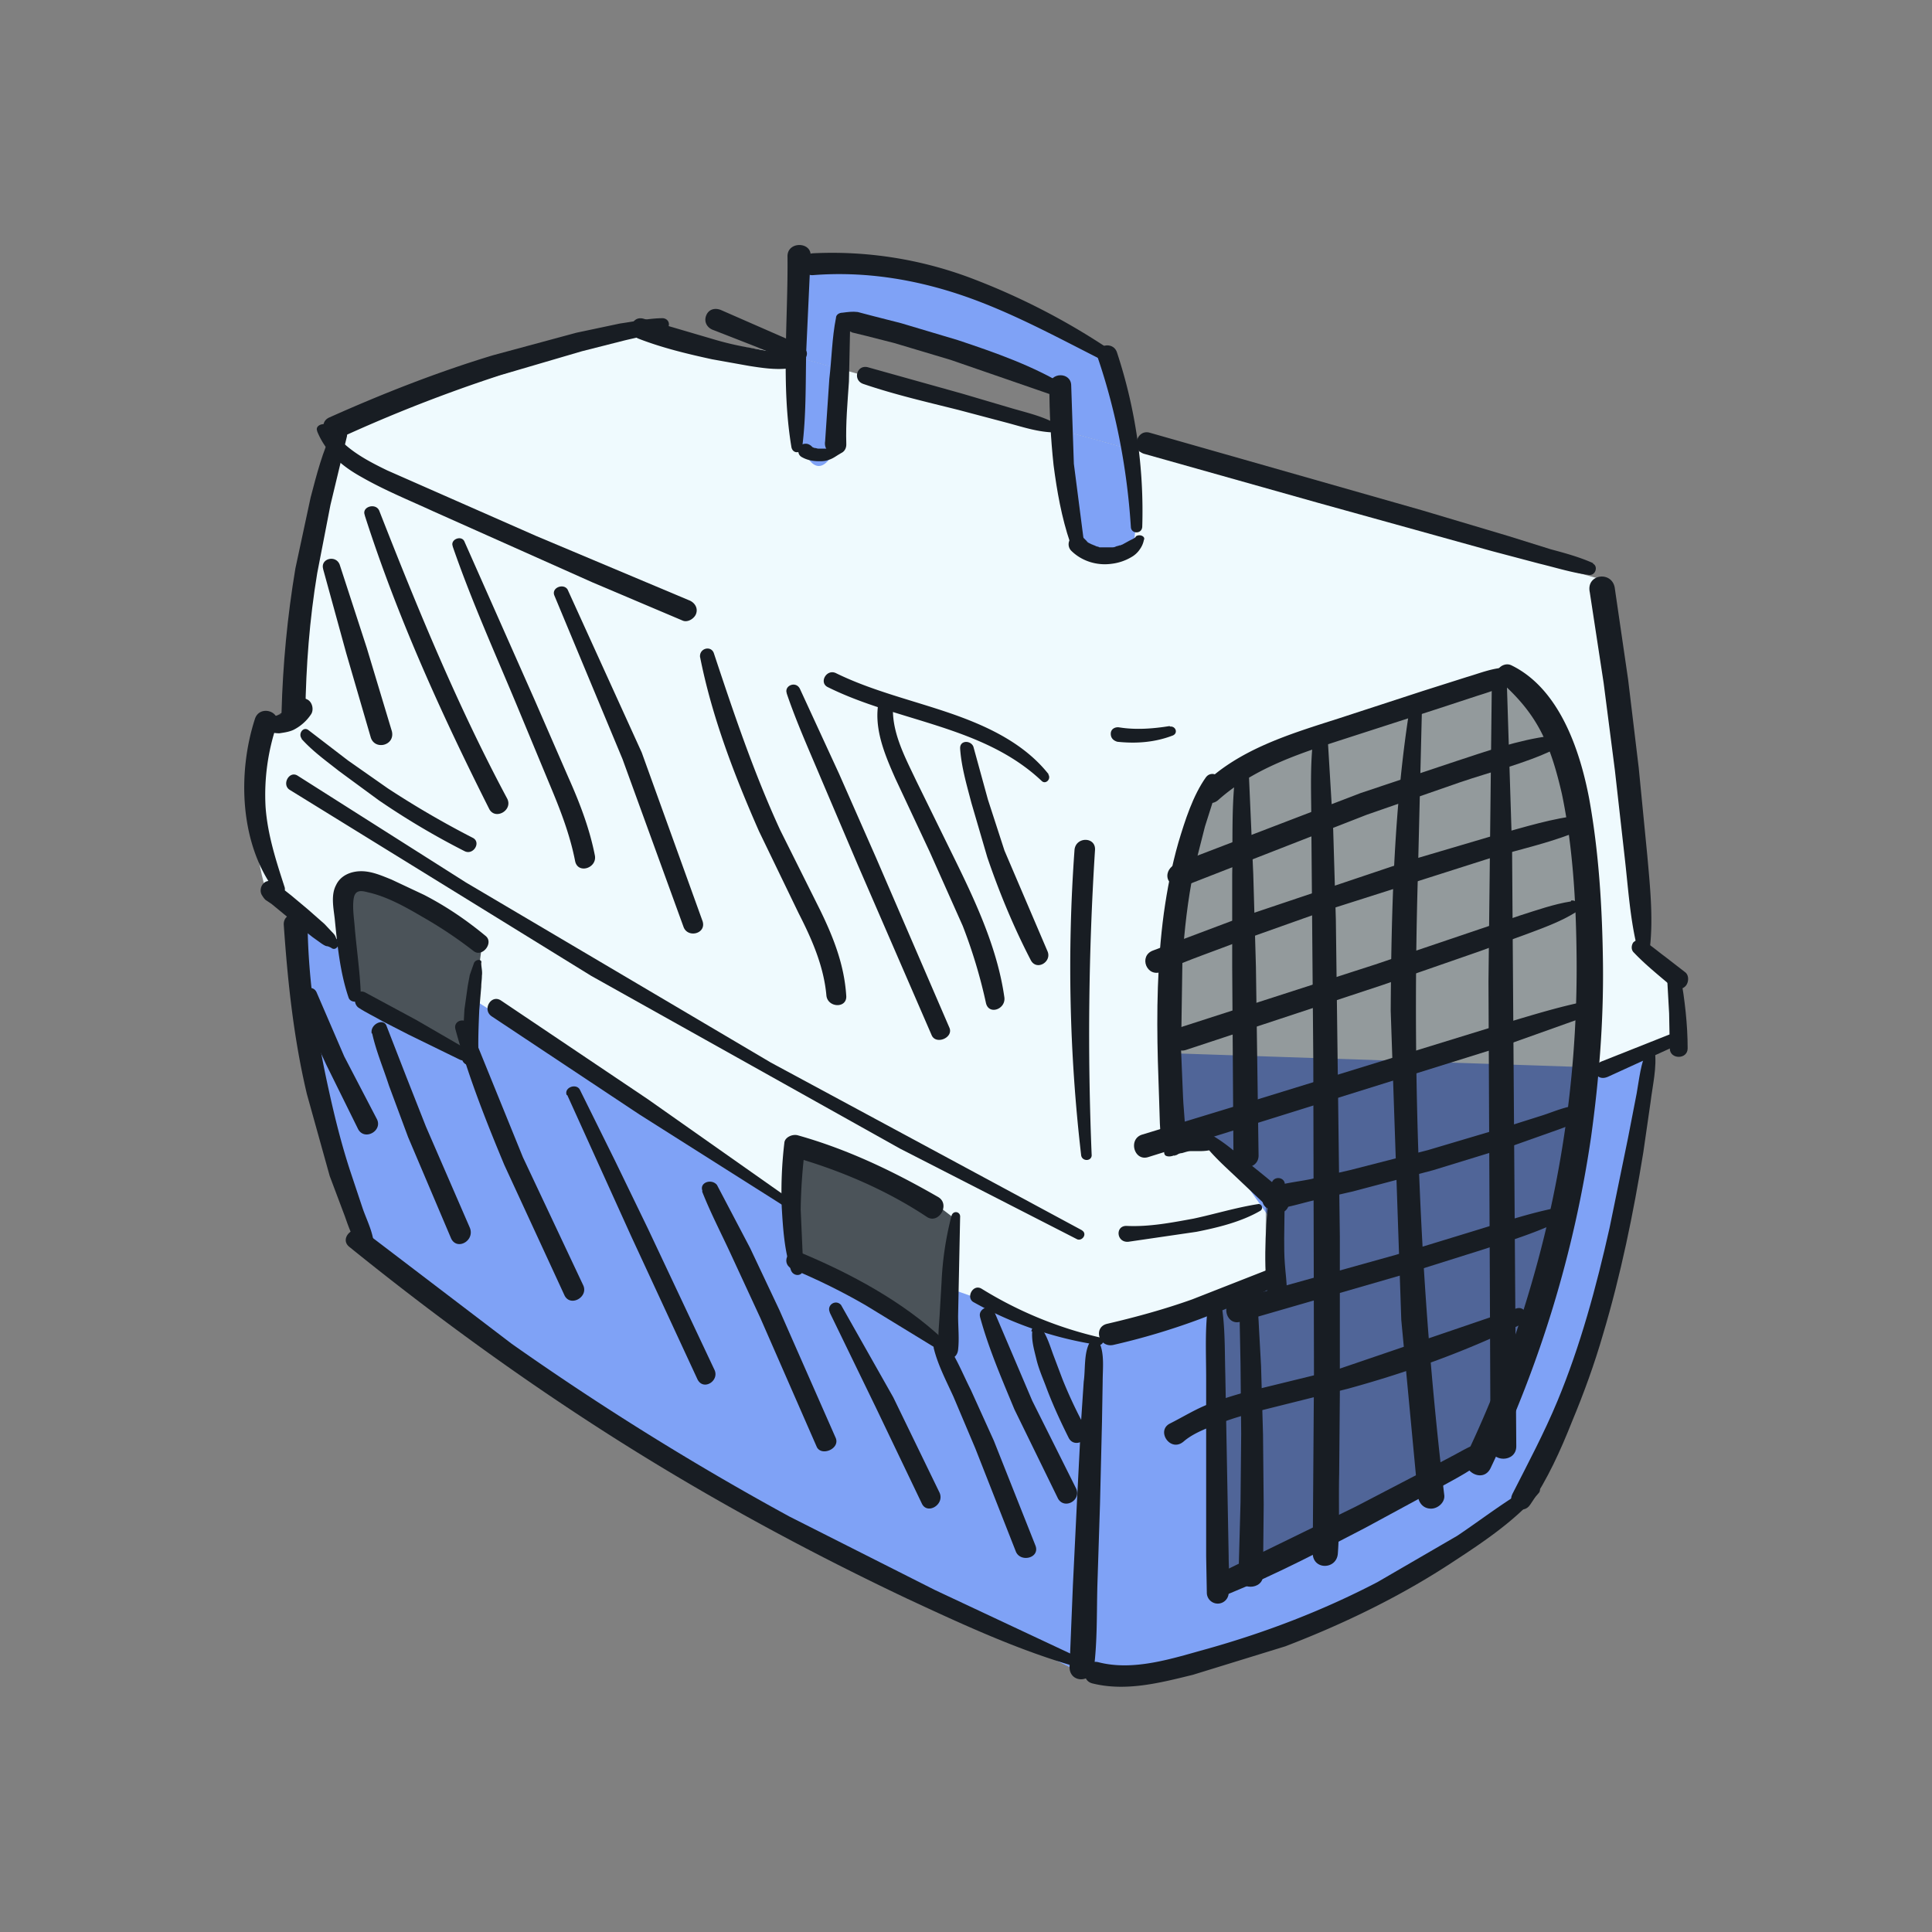 <svg xmlns="http://www.w3.org/2000/svg" width="46" height="46" fill="none"><rect width="100%" height="100%" fill="#808080" stroke="none"/><path fill="#effafe" d="m7.982 10.135 7.273-2.238 3.357.503 19.636 5.427.95 8.67.84.727v1.566l-.84.28-.504 4.028c-.1.85-1.53 4.494-2.238 6.2-.112.224-1.018 1.074-3.748 2.685s-5.837 1.865-7.05 1.8l-7.664-3.804c-1.924-.895-7.142-4.625-9.5-6.378-.168-.876-.604-2.943-1.007-4.196s-.466-3.02-.448-3.748l-.67-.336c-.093-.26-.29-1.018-.336-1.958s.205-1.734.336-2.014l.67-.392c-.02-.54-.045-1.813 0-2.574s.653-3.152.95-4.252z"/><g fill="#7fa2f6"><path fill-rule="evenodd" d="m38.695 29.1.504-4.028-1.455.336-10.014-.336v2.126h1.23l1.343 1.902-.224 1.567-4.028 1.23-3.468-1.23-3.804-2.126-7.608-4.81-2.965-1.23-1.175-.84c-.02.727.045 2.495.448 3.748s.84 3.32 1.007 4.196c2.368 1.753 7.586 5.483 9.5 6.378s5.91 2.91 7.664 3.804c1.212.075 4.32-.18 7.05-1.8s3.636-2.462 3.748-2.685c.71-1.716 2.148-5.36 2.238-6.2z"/><path d="m25.254 10.236 1.586.438L26.5 8.4c-.503-.317-1.913-1.085-3.524-1.622s-3.282-.56-3.916-.503v2.25l.895.247v-1.2l2.07.336L25.1 9.24l.153.997z"/><path d="M19.06 10.526c.358 1.03.746.43.895 0V8.77l-.895-.247v2.002zm7.943 2.35c.037-.28.1-.93 0-1.287a16.735 16.735 0 0 1-.163-.915l-1.586-.438.406 2.64c0 .13.168.392.84.392s.615-.26.504-.392z"/></g><path fill="#4b5359" d="M8.317 23.73V21c.186 0 .716.067 1.343.336s1.454.97 1.8 1.287l-.336 2.518-2.797-1.4zm10.74 4.922V27.3a4.41 4.41 0 0 1 1.846.503c.76.403 1.548.988 1.846 1.23l-.336 3.02a7.92 7.92 0 0 0-2.014-1.231c-.895-.358-1.268-.746-1.343-.895V28.64z"/><path fill="#0a0a0a" fill-rule="evenodd" d="m35.73 16.065-6.545 2.238c-.56.988-1.634 3.48-1.454 5.54s.075 3.02 0 3.245h.783l1.622 1.175v2.238l-1.287.448v6.77l6.154-3.133c.95-1.622 2.853-5.852 2.853-9.8 0-4.923-.224-8.727-2.126-8.727z" opacity=".4"/><g fill="#181d23"><path d="M35.694 16.2c.394.347.724.71.976 1.182s.4 1.01.52 1.53c.252 1.214.33 2.49.346 3.72a26.759 26.759 0 0 1-1.04 7.82 26.82 26.82 0 0 1-1.575 4.177c-.173.378.378.71.567.33a27.67 27.67 0 0 0 2.394-7.882c.19-1.372.3-2.743.284-4.13-.016-1.308-.095-2.648-.33-3.94-.22-1.15-.71-2.617-1.858-3.17-.22-.095-.472.19-.283.363z"/><path d="M35.457 34.28c-.283.063-.55.205-.803.347l-.803.426-1.575.82-3.228 1.576c-.268.126-.08.6.205.5 1.118-.457 2.2-1.025 3.26-1.576l1.6-.867c.504-.284 1.087-.552 1.48-.977.094-.1 0-.268-.126-.236zm-5.18-6.1c-.095.426-.126.867-.142 1.3s-.016.898.047 1.324c.047.268.457.205.457-.063 0-.22-.032-.426-.047-.646-.016-.205-.016-.4-.016-.615l.016-1.26c.016-.2-.268-.236-.315-.047z"/><path d="m30.355 30.165-1.968.772c-.66.236-1.354.426-2.03.583-.33.08-.2.567.142.504a16.25 16.25 0 0 0 2.063-.615c.66-.252 1.338-.52 1.953-.883.158-.126.047-.457-.157-.363zm8.93-7.615c.08-.7 0-1.466-.063-2.175l-.205-2.097-.252-2.097-.315-2.16c-.047-.44-.693-.363-.598.08l.33 2.16.268 2.08.236 2.097c.08.7.126 1.45.3 2.144.047.2.284.126.3-.03zm-3.338-6.65c-.33-.03-.7.126-1.024.22l-1.04.33-2.03.662c-1.134.363-2.346.725-3.212 1.576-.236.236.1.583.362.363.898-.804 2.063-1.15 3.18-1.513l2-.646.96-.315c.3-.095.677-.205.913-.4.08-.126 0-.252-.1-.268z"/><path d="M28.717 18.5c-.315.44-.504 1.04-.66 1.56-.158.552-.268 1.12-.347 1.687-.157 1.167-.173 2.35-.142 3.515l.032.977c.016.33 0 .694.08 1.01.063.236.472.268.52 0 .047-.363-.016-.757-.032-1.12l-.047-1.12.032-2.16c.047-.71.126-1.42.268-2.112l.268-1.056.33-1.04c.063-.205-.19-.284-.3-.142z"/><path d="M27.96 27.517c.016 0 .016-.016.03-.016s0 0-.03.016c0 0 .063-.016.08-.032a.22.22 0 0 1 .1-.03c.063-.016.142-.047.205-.047h.157c.095 0 .173 0 .268-.016.08-.016.142-.095.157-.173s-.032-.173-.095-.205a.535.535 0 0 0-.315-.047 1.9 1.9 0 0 0-.284.063l-.252.1-.126.095c-.016.016-.047.032-.063.063.016 0-.016.032 0 0-.016 0-.016.016-.03.032-.047.047-.063.142-.016.19.047.032.126.032.205 0z"/><path d="M28.607 27.155c.22.315.52.583.803.85l.85.804c.1.095.268.1.362 0a.267.267 0 0 0 0-.363c-.283-.268-.583-.504-.898-.757-.3-.252-.598-.52-.945-.7-.1-.08-.268.047-.173.173zm.158 3.925c-.08.568-.047 1.15-.047 1.734v4.24l.016.867a.26.26 0 0 0 .52 0c.03-.284 0-.583 0-.867l-.08-4.335c-.016-.568 0-1.135-.095-1.687-.047-.2-.3-.1-.315.047zM38.9 22.678c.268.284.583.536.898.804.094.08.236.095.33 0 .08-.08.094-.252 0-.33l-.488-.378c-.173-.126-.33-.268-.52-.378-.08-.047-.173-.016-.236.047-.047.08-.047.173.016.236z"/><path d="m39.694 23.292.047.835.016.835c0 .268.425.268.425 0 0-.284-.016-.567-.047-.867-.032-.284-.063-.583-.142-.867-.047-.142-.315-.1-.3.063z"/><path d="m39.945 24.553-1.827.725c-.1.047-.173.142-.126.268s.173.142.284.095l1.795-.82c.142-.08.032-.315-.126-.268z"/><path d="M39.22 24.995c-.157.315-.19.694-.252 1.04l-.205 1.056-.44 2.144c-.315 1.403-.693 2.806-1.244 4.13-.315.757-.693 1.466-1.07 2.207-.142.284.252.52.425.252.41-.6.724-1.293.992-1.97.283-.678.535-1.37.74-2.08.425-1.42.724-2.885.96-4.335l.173-1.198c.047-.394.157-.836.1-1.23.016-.095-.142-.1-.19-.016z"/><path d="M36.497 35.368c-.63.347-1.212.804-1.8 1.198l-1.9 1.103c-1.3.678-2.66 1.198-4.063 1.592-.803.22-1.732.536-2.583.315-.33-.08-.457.426-.142.505.803.2 1.622-.016 2.394-.205l2.2-.678C32 38.662 33.37 38 34.63 37.164c.7-.457 1.45-.962 2-1.608.095-.095-.016-.252-.142-.2zm-13.843-6.416a7.57 7.57 0 0 0-.236 1.576l-.047.804c-.016.268-.047.536-.016.804.032.284.425.3.457 0 .03-.268 0-.536 0-.804l.048-2.348c.016-.142-.173-.173-.205-.032z"/><path d="M22.45 31.884c-.96-.9-2.19-1.56-3.4-2.065-.3-.126-.472.284-.173.4.598.252 1.18.536 1.748.867l1.653 1.01c.142.08.3-.1.173-.22z"/><path d="m19.127 30.23-.063-1.435a13.02 13.02 0 0 1 .1-1.434l-.315.173c1.118.315 2.236.788 3.212 1.435.284.2.583-.3.268-.473-1.07-.615-2.157-1.135-3.338-1.466-.126-.032-.3.047-.315.173a9.905 9.905 0 0 0-.063 1.545c.03.505.063 1.025.22 1.498.063.158.284.142.284-.016zm-7.842-7.3-.1.284-.047.252-.08.568-.063 1.135c0 .268.425.268.4 0-.016-.378 0-.74.016-1.12l.047-.552c0-.095.016-.173.016-.268.016-.1-.016-.205-.016-.3.03-.095-.126-.1-.173 0z"/><path d="m11.11 24.98-1.197-.694-1.228-.662c-.22-.095-.315.236-.157.363.19.126.394.22.583.33l.614.315 1.228.6c.173.08.315-.158.158-.252z"/><path d="M8.592 23.718c-.016-.536-.094-1.056-.142-1.592-.016-.237-.063-.5-.03-.725.03-.205.157-.205.33-.158.457.1.898.347 1.3.583a10.25 10.25 0 0 1 1.228.82c.205.158.488-.2.283-.363-.457-.378-.93-.7-1.465-.977l-.772-.363c-.236-.095-.472-.2-.724-.2-.236 0-.488.095-.598.33-.126.236-.063.536-.032.804.063.63.126 1.277.33 1.876.047.142.3.126.3-.047zm17.196 15.795-3.527-1.655-3.465-1.75a68.07 68.07 0 0 1-6.614-4.114L8.686 29.33c-.252-.205-.63.158-.362.363 2.047 1.655 4.173 3.2 6.394 4.603s4.52 2.648 6.882 3.768c1.323.615 2.677 1.245 4.094 1.64.126.047.205-.126.095-.2z"/><path d="M8.9 29.708c.016-.315-.173-.662-.268-.946l-.3-.9c-.205-.63-.362-1.26-.504-1.907-.283-1.277-.488-2.6-.504-3.925 0-.363-.598-.363-.567 0 .094 1.356.236 2.696.55 4.02L7.85 28l.362.962c.1.284.22.646.457.85.063.095.22.03.22-.095zm17.323 2.144a9.332 9.332 0 0 1-2.85-1.167c-.205-.126-.378.205-.2.315a8.76 8.76 0 0 0 2.992 1.025c.1 0 .157-.142.047-.173z"/><path d="m18.875 28.6-3.45-2.428-3.496-2.35c-.236-.158-.457.22-.22.378l3.512 2.333 3.56 2.254c.1.063.2-.1.095-.2zm-10.82-6.196c-.03-.032-.047-.047-.063-.095s-.063-.095-.094-.126L7.726 22l-.394-.347-.394-.33-.2-.158-.1-.1a.3.3 0 0 0-.157-.079c-.2-.063-.33.158-.252.315.03.047.047.08.094.126l.142.095.173.142.4.33.4.315.22.158c.047.03.094.063.142.063.047.016.08.032.1.047.1.063.205-.08.126-.173z"/><path d="M6.78 21.133c-.205-.63-.41-1.26-.457-1.923a5.18 5.18 0 0 1 .268-1.955c.1-.33-.41-.473-.52-.142-.425 1.308-.362 3.01.504 4.13.08.1.236 0 .205-.1z"/><path d="M6.387 17.412a.73.73 0 0 0 .268.047c.1-.016.22-.03.33-.08a1.09 1.09 0 0 0 .425-.378c.063-.1.032-.284-.094-.347s-.268-.032-.346.095c-.016.016-.03.032-.03.047l.047-.047a.9.9 0 0 1-.173.173l.047-.047a1.577 1.577 0 0 1-.236.142c.016 0 .03-.016.063-.016-.094.03-.2.08-.283.095-.063.016-.126.095-.126.173-.016.063.03.126.1.142zM29.96 28.668c-.52.08-1.024.236-1.543.347-.52.095-1.055.2-1.6.173-.268 0-.236.4.047.378l1.622-.237c.504-.1 1.07-.236 1.527-.504.08-.063.016-.173-.063-.158zm-4.188.63L18.355 25.3l-7.26-4.288-4-2.538c-.205-.142-.394.205-.2.33l7.18 4.43 7.354 4.114 4.22 2.16c.126.047.252-.142.1-.22zM7.174 17.586c.268.3.598.536.898.773l.945.694a18.18 18.18 0 0 0 2.047 1.214c.205.1.394-.205.2-.315a21.93 21.93 0 0 1-2.031-1.182l-.945-.662-.945-.725c-.126-.095-.252.095-.157.205zm19.874-4.808c-.047.047-.095.063-.157.095l-.173.095c-.016 0-.032.016-.047.016-.016.016.016 0-.016 0-.03.016-.063.016-.095.032s-.063.016-.095.016h-.252c-.063 0 .047.016-.016 0-.016 0-.032 0-.047-.016-.032 0-.063-.016-.095-.032-.016 0-.032-.016-.047-.016.03.016-.016-.016 0 0l-.095-.047c-.016-.016-.032-.016-.032-.032-.032-.032-.016-.016 0 0l-.08-.08a.22.22 0 0 0-.299 0 .22.22 0 0 0 0 .3c.252.252.614.362.96.315a1.2 1.2 0 0 0 .473-.158.59.59 0 0 0 .205-.189.55.55 0 0 0 .095-.22c.047-.08-.1-.158-.2-.08z"/><path d="m25.804 12.872-.236-1.83-.063-1.86c0-.33-.504-.33-.52 0 0 .63.032 1.26.1 1.892.08.615.19 1.245.394 1.844.063.142.33.126.315-.047z"/><path d="M25.4 9.2c-.803-.49-1.7-.804-2.598-1.103l-1.34-.4-.677-.173-.362-.095c-.126-.016-.236 0-.362.016-.08 0-.157.047-.157.126-.095.473-.1.962-.158 1.45l-.1 1.482c-.063.378.52.426.504.063-.016-.49.03-.993.063-1.482l.032-1.482-.252.142c.1.063.19.126.3.173l.33.08.677.173 1.338.4 2.646.914c.173.047.268-.19.126-.284z"/><path d="M19.82 10.634c-.016.016-.016.016 0 0-.016 0-.016 0-.016.016-.016 0-.03.016-.047.016-.03 0-.063.016-.094.016h-.173c-.032 0-.063-.016-.094-.016-.016 0-.032-.016-.047-.016-.032-.032-.047-.047-.08-.063-.08-.047-.205-.016-.236.063-.047.08-.03.19.063.236.142.08.3.1.457.095.08 0 .142-.016.22-.047s.142-.08.22-.126c.047-.03.047-.1.016-.158a.272.272 0 0 0-.19-.016z"/><path d="M19.1 10.65c.095-.74.08-1.513.095-2.27L19.3 6.1c.032-.347-.55-.363-.55 0 .016 1.513-.157 3.058.095 4.556.047.173.252.126.268-.016zm8.096 1.907a12.045 12.045 0 0 0-.6-4.162c-.094-.3-.567-.173-.457.126.44 1.293.7 2.664.787 4.036.016.158.252.158.268 0z"/><path d="M26.387 8.3a16.33 16.33 0 0 0-3.29-1.687 9.39 9.39 0 0 0-3.732-.583c-.346.016-.33.552 0 .52 1.228-.095 2.44.1 3.606.504 1.134.394 2.2.977 3.26 1.513.173.08.315-.158.158-.268zm11.543 5.108c-.315-.142-.66-.237-1.008-.33l-1.008-.315-2.063-.615-6.472-1.844c-.315-.095-.457.4-.142.5l4.142 1.167 4.142 1.15 1.134.3c.394.095.787.22 1.18.268.157.016.22-.205.094-.268zM25.1 10.066c-.33-.173-.7-.252-1.07-.363l-1.118-.33-2.252-.63c-.268-.063-.362.315-.1.4.74.252 1.496.426 2.252.615l1.134.3c.362.095.724.22 1.102.236.126 0 .173-.2.063-.236zM19.127 8.3c-.016 0-.016-.016-.03-.016l.063.063c-.047-.095-.126-.126-.22-.173-.08-.047-.157-.08-.252-.126l-1.512-.662c-.142-.063-.3-.032-.362.126s.03.3.173.347l1.024.4.504.205.252.095c.095.032.2.063.284.032h-.095c.016 0 .03.016.03.016.2.032.315-.236.142-.315z"/><path d="M18.78 8.474c-.283-.095-.598-.126-.898-.19a7.14 7.14 0 0 1-.835-.189l-1.717-.504c-.315-.095-.41.363-.126.473.567.22 1.165.363 1.748.49l.882.158c.3.047.614.095.913.063.142-.047.19-.252.032-.3z"/><path d="M15.788 7.576c-.33 0-.693.08-1.024.126l-1.04.22-1.984.536c-1.323.4-2.63.914-3.9 1.482-.315.142-.047.63.283.473a35.68 35.68 0 0 1 3.795-1.482l1.937-.568.992-.252c.33-.08.677-.142.992-.268.126-.032.126-.252-.063-.268z"/><path d="M7.93 10.24c-.252.505-.394 1.072-.535 1.608l-.362 1.687c-.19 1.135-.3 2.286-.33 3.437 0 .363.55.363.567 0 .016-1.12.1-2.223.283-3.326l.315-1.624.394-1.64c.03-.19-.22-.347-.33-.142z"/><path d="M7.552 10.27c.205.505.598.835 1.055 1.088.55.315 1.134.552 1.717.82l3.78 1.687 2.157.914c.126.047.283-.063.315-.173.047-.142-.047-.268-.173-.315l-3.638-1.53-3.543-1.56c-.52-.252-1.055-.536-1.37-1.04-.1-.126-.362-.047-.3.1zm18.44 17.23a69.09 69.09 0 0 1 .08-7.267c.016-.315-.457-.315-.488 0a38.66 38.66 0 0 0 .157 7.267c.016.158.252.158.252 0zm-1.023-9.063c-.583-.74-1.465-1.15-2.33-1.45-.913-.315-1.874-.536-2.74-.962-.22-.1-.4.22-.2.33 1.67.835 3.7.914 5.102 2.238.095.095.236-.047.157-.158zm2.88-1.15c-.394.063-.803.095-1.197.032-.095-.016-.2.032-.205.142s.063.173.157.2c.44.047.882.016 1.3-.142.158-.047.095-.236-.047-.22zm-1.904 14.677c-.142.252-.1.646-.142.93l-.063.946-.1 1.955-.095 1.955-.08 1.955c.016.378.535.363.583 0 .08-.646.063-1.308.08-1.955l.063-1.955.047-1.955.016-.946c0-.3.047-.662-.08-.93-.032-.1-.173-.095-.22 0z"/><path d="M24.576 31.7c-.016.236.047.44.1.662s.142.426.22.63c.157.426.346.836.55 1.245.142.268.55.032.4-.236a10.842 10.842 0 0 1-.55-1.166l-.22-.583c-.08-.22-.142-.426-.268-.615-.063-.126-.236-.08-.252.063zm-1.244-.352c.205.757.52 1.482.82 2.207l1.04 2.128c.158.268.567.032.425-.252l-1.04-2.08-.913-2.144c-.08-.173-.378-.047-.33.142zm-1.102.742c.095.4.3.788.472 1.166l.52 1.23.96 2.443c.1.284.583.173.473-.126l-.992-2.5-.55-1.214c-.2-.394-.362-.82-.63-1.166-.095-.126-.284.016-.252.158zm-2.473-.837 1.102 2.27 1.087 2.27c.126.284.55.032.425-.252l-1.102-2.27-1.244-2.2c-.126-.142-.346 0-.268.173zm-3.04-2.885c.205.52.457 1 .693 1.513l.693 1.498 1.338 3.058c.1.252.567.063.457-.2l-1.34-3.043-.7-1.482-.787-1.498c-.126-.158-.425-.063-.346.142zm-3.213-2.3 1.528 3.374 1.575 3.4c.142.284.536.03.4-.236l-1.575-3.342-.787-1.624-.835-1.687c-.08-.173-.394-.063-.315.126zm-2.66-1.56c.3 1.103.724 2.175 1.165 3.232l1.433 3.105c.142.284.583.032.44-.252l-1.432-3.04-1.275-3.137c-.08-.205-.394-.126-.33.095zM8.86 24.6c.094.426.268.835.4 1.245l.457 1.23 1.024 2.412c.142.3.583.047.44-.268l-1.04-2.396-.472-1.198-.472-1.214c-.08-.173-.394-.016-.346.2zm-1.686-.835c.126.552.362 1.088.598 1.592l.756 1.53c.157.284.598.03.44-.252l-.772-1.482-.66-1.53c-.1-.205-.4-.063-.362.142zm15.686-5.943c.03.44.157.867.268 1.293l.378 1.293c.284.835.63 1.67 1.04 2.46.142.252.504.03.394-.22l-1.024-2.396-.394-1.214-.346-1.26c-.063-.158-.33-.158-.315.047zm-1.938-1.12c-.126.63.142 1.26.394 1.83l.82 1.75.787 1.765a12.23 12.23 0 0 1 .551 1.829c.063.3.473.158.44-.126-.173-1.23-.74-2.396-1.276-3.484l-.82-1.67c-.268-.567-.614-1.198-.55-1.844.032-.205-.3-.252-.346-.047zm-2.19-.19c.236.694.535 1.356.82 2.034l.866 2.034 1.764 4.067c.1.236.52.063.425-.173l-1.748-4.05-.882-2.002-.93-2.018c-.095-.2-.378-.08-.315.1zm-2.063-.867c.284 1.434.82 2.822 1.402 4.146l.945 1.955c.315.615.598 1.26.66 1.955.03.3.504.315.472 0-.047-.725-.3-1.372-.614-2.018l-.96-1.923c-.63-1.37-1.102-2.774-1.575-4.2-.063-.205-.362-.126-.33.095zM13.2 14.18l1.622 3.894 1.45 3.988c.095.284.55.173.457-.126l-1.45-4.02-1.764-3.878c-.094-.158-.394-.047-.315.142zm-2.42-1.166c.44 1.277 1.008 2.538 1.527 3.783l.772 1.86c.252.6.488 1.198.614 1.844.063.315.52.173.472-.126-.126-.646-.362-1.26-.63-1.86l-.803-1.844-1.67-3.768c-.063-.173-.346-.063-.283.1zm-2.094-.74c.772 2.412 1.827 4.73 2.96 6.983.142.284.583.032.425-.252-1.18-2.207-2.126-4.508-3.04-6.842-.08-.2-.425-.1-.346.1zm-.992 1.277.55 2.002.583 2.002c.094.315.583.2.504-.142l-.598-1.986-.646-1.986c-.094-.236-.457-.142-.394.1zm25.89 3.185c-.394 2.412-.457 4.887-.472 7.33l.252 7.362.394 4.177c.016.173.126.315.315.315.157 0 .33-.142.315-.315-.583-4.887-.772-9.805-.63-14.724l.1-4.1c0-.173-.252-.22-.283-.047zm-2.33.977c-.063.63-.032 1.26-.032 1.892l.047 5.66.016 7.472-.03 4.256c.016.394.567.378.598 0 .047-.63.016-1.26.032-1.892l.016-1.892V29.44l-.095-7.55-.063-2.128-.126-2.097c-.03-.22-.346-.142-.362.047zm-1.853.835c-.08.757-.047 1.53-.063 2.27v2.2l.03 4.477c0 .394.614.394.598 0l-.063-4.477-.063-2.2-.1-2.27a.165.165 0 0 0-.33 0z"/><path d="M29.552 30.828c-.063.268-.032.552-.032.82l.016.82.016 1.67-.016 1.64-.047 1.718c-.032.378.598.378.583 0l.016-1.67-.016-1.67-.047-1.64-.047-.85c-.016-.268-.016-.567-.095-.82-.063-.173-.283-.2-.33-.016zm7.354-13.305c-.756.095-1.512.363-2.236.6l-2.268.757-4.4 1.687c-.142.063-.236.2-.2.347.032.126.205.252.347.2l4.4-1.718 2.22-.772c.74-.252 1.527-.44 2.22-.772.142-.08.08-.347-.094-.315zm.74 1.89c-.677.063-1.354.284-2 .457l-2.03.6-3.937 1.324-2.22.835c-.362.126-.157.662.205.505.63-.284 1.3-.505 1.937-.757l1.953-.694 3.953-1.26c.74-.22 1.512-.378 2.205-.694.2-.047.1-.33-.063-.315zm-.246 2.05c-.4.063-.803.205-1.197.33l-3.463 1.172-4.646 1.498c-.347.1-.2.646.142.536l4.677-1.545 2.315-.804 1.165-.426c.378-.142.772-.284 1.118-.5.173-.095.063-.3-.1-.284z"/><path d="M37.914 23.813c-.7.126-1.402.347-2.095.552l-6.242 1.923-2.378.725c-.346.1-.2.646.142.536l8.378-2.617 2.3-.82c.205-.095.063-.33-.094-.3zm-.252 2.5c-.315 0-.63.142-.913.236l-.898.284-1.858.552-1.843.473-.96.22c-.315.063-.66.095-.96.205-.252.095-.236.52.063.504.315-.016.646-.126.96-.2l.96-.22 1.905-.504 1.9-.583.93-.33c.283-.1.598-.205.835-.394.095-.08.016-.252-.1-.252zm-.598 2.444c-.646.126-1.3.347-1.92.536l-1.906.583-3.842 1.072c-.346.08-.2.63.142.52l3.874-1.12 1.906-.6c.63-.205 1.276-.4 1.874-.7.173-.08.047-.315-.126-.284zm-.96 2.396-4.3 1.466-2.063.505a9.39 9.39 0 0 0-.945.299c-.33.126-.63.315-.945.473-.33.173.016.694.33.426.236-.205.583-.33.882-.44.315-.126.63-.205.96-.3l2.08-.52c1.433-.394 2.835-.898 4.173-1.56.173-.08.047-.426-.173-.347z"/><path d="m35.52 16.23-.08 7.14.032 7.062.016 4.004c0 .394.614.394.614 0l-.1-14.203-.126-4.004c-.032-.205-.33-.205-.346 0z"/></g></svg>